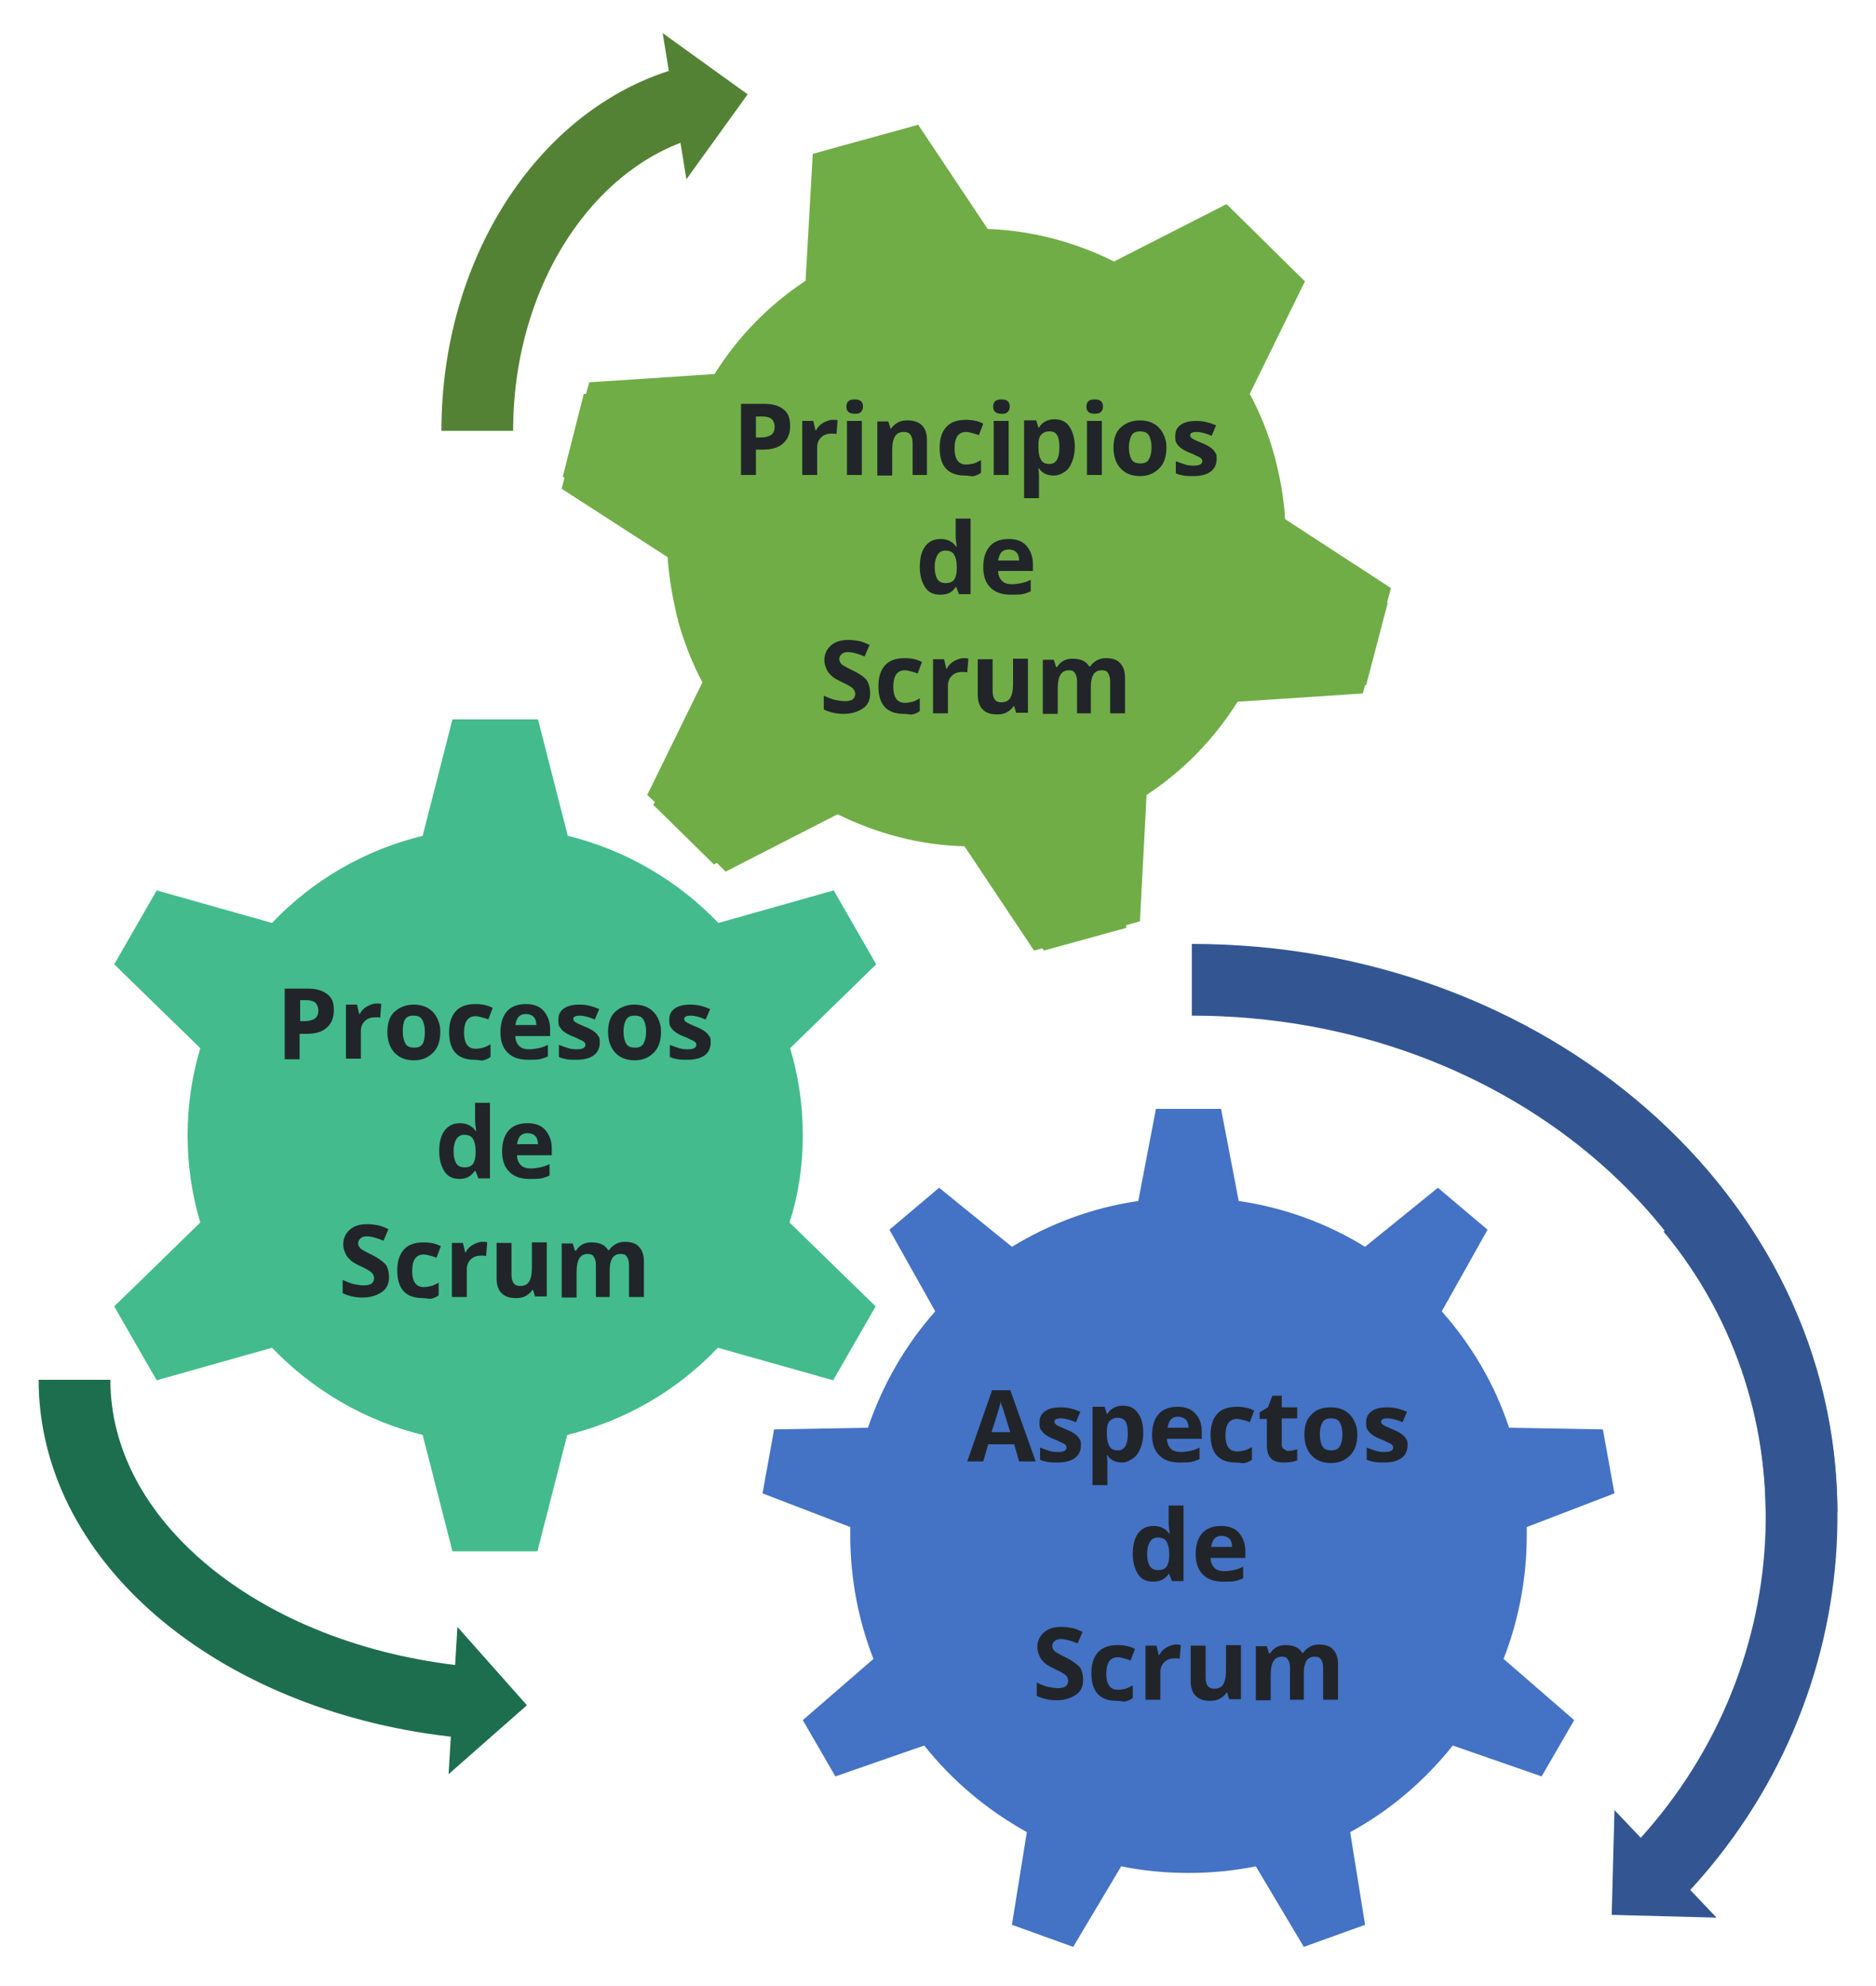 <svg xmlns="http://www.w3.org/2000/svg" viewBox="0 0 340 360"><style>.st4{fill:#212529}.st9{fill:none;stroke:#335693;stroke-width:13;stroke-miterlimit:10}</style><g id="Capa_2"><path d="M145.5 205.8c0-5.5-.8-10.8-2.3-15.8l15.6-15.2-7.7-13.4-20.9 5.9c-7.3-7.6-16.7-13.2-27.3-15.8l-5.4-21.1H82l-5.4 21.1c-10.6 2.6-20 8.1-27.3 15.8l-20.9-5.9-7.7 13.4L36.3 190c-1.5 5-2.3 10.3-2.3 15.8s.8 10.8 2.3 15.8l-15.6 15.2 7.7 13.4 20.9-5.9c7.3 7.6 16.7 13.2 27.3 15.8l5.4 21.1h15.4l5.4-21.1c10.6-2.6 20-8.1 27.3-15.8l20.9 5.9 7.7-13.4-15.6-15.2c1.6-5 2.4-10.3 2.4-15.8z" fill="#43bb8d"/><path d="M252.1 106.6l-19.2-12.5c-.2-3.8-.9-7.6-1.9-11.4-1.1-4-2.6-7.8-4.5-11.3l10-20.4-14.2-14-20.4 10.4c-7-3.5-14.8-5.6-22.9-5.9l-12.6-18.9-2.1.6-14.9 4.1-2.1.6-1.3 23c-6.7 4.4-12.3 10.2-16.5 16.9l-22.7 1.5-.6 2.1h-.4l-3.8 15 .3.2-.5 2L121 101c.2 3.1.7 6.3 1.4 9.4.1.5.2.9.3 1.4.1.2.1.4.2.6v.2c1.1 3.9 2.6 7.7 4.4 11.1l-10 20.4 1.4 1.3-.3.5 11 10.8.5-.3 1.6 1.6 20.3-10.4c7.1 3.5 14.9 5.6 23 5.8l12.6 18.9 1.5-.4.3.4 14.9-4.1v-.5l2.5-.7 1.2-22.9c6.7-4.4 12.3-10.2 16.5-16.9l22.7-1.5.4-1.5h.2l3.9-14.9-.1-.1.7-2.6z" fill="#70ad47"/><path d="M276.7 278.3v-1.5l15.9-6.1-2.1-11.6-17-.3c-2.6-7.9-6.8-15-12.2-21.1l8.3-14.8-9-7.6-13.2 10.7c-6.8-4.2-14.6-7.1-22.9-8.3l-3.2-16.7h-11.8l-3.2 16.7c-8.3 1.2-16 4.1-22.9 8.3l-13.2-10.7-9 7.6 8.3 14.8c-5.4 6.1-9.5 13.2-12.2 21.1l-17 .3-2.1 11.6 15.9 6.1v1.5c0 7.9 1.5 15.5 4.2 22.4l-12.8 11.1 5.9 10.2 16.1-5.6c5.1 6.4 11.4 11.7 18.6 15.7l-2.7 16.8 11.1 4 8.7-14.6c3.9.8 8 1.2 12.2 1.2s8.2-.4 12.2-1.2l8.7 14.6 11.1-4-2.7-16.8c7.2-3.9 13.5-9.3 18.6-15.7l16.1 5.6 5.9-10.2-12.8-11.1c2.7-6.9 4.2-14.5 4.2-22.4z" fill="#4472c4"/><path class="st4" d="M143.2 77.2c0 1.4-.4 2.4-1.3 3.2s-2.1 1.1-3.7 1.1H137v4.6h-2.7V73.2h4.1c1.6 0 2.7.3 3.6 1s1.2 1.7 1.2 3zm-6.2 2.1h.9c.8 0 1.5-.2 1.9-.5s.6-.8.6-1.4c0-.6-.2-1.1-.5-1.4s-.9-.5-1.6-.5H137v3.8zM150.9 76.1c.4 0 .7 0 .9.1l-.2 2.5c-.2-.1-.5-.1-.8-.1-.9 0-1.5.2-2 .7s-.7 1.1-.7 1.8v5h-2.7v-9.8h2l.4 1.7h.1c.3-.6.7-1 1.2-1.3s1.2-.6 1.8-.6zM153.4 73.7c0-.9.5-1.3 1.5-1.3s1.5.4 1.5 1.3c0 .4-.1.7-.4 1s-.6.3-1.1.3c-1 0-1.5-.4-1.5-1.3zm2.8 12.4h-2.7v-9.8h2.7v9.8zM168.1 86.1h-2.7v-5.7c0-.7-.1-1.2-.4-1.6s-.7-.5-1.2-.5c-.8 0-1.3.3-1.6.8s-.5 1.3-.5 2.5v4.6H159v-9.8h2l.4 1.3h.1c.3-.5.7-.8 1.2-1.1s1.1-.4 1.8-.4c1.1 0 2 .3 2.6.9s.9 1.5.9 2.7v6.3zM174.9 86.2c-3.1 0-4.6-1.7-4.6-5 0-1.7.4-2.9 1.2-3.8s2-1.3 3.6-1.3c1.1 0 2.2.2 3.1.7l-.8 2.1c-.4-.2-.8-.3-1.2-.4s-.7-.2-1.1-.2c-1.4 0-2.1 1-2.1 3 0 1.9.7 2.9 2.1 2.9.5 0 1-.1 1.4-.2s.9-.4 1.3-.6v2.3c-.4.3-.9.5-1.3.6s-1-.1-1.6-.1zM180 73.7c0-.9.5-1.3 1.5-1.3s1.5.4 1.5 1.3c0 .4-.1.7-.4 1s-.6.3-1.1.3c-1 0-1.5-.4-1.5-1.3zm2.8 12.4h-2.7v-9.8h2.7v9.8zM191 86.2c-1.2 0-2.1-.4-2.7-1.3h-.1c.1.8.1 1.3.1 1.4v4h-2.7V76.2h2.2l.4 1.3h.1c.6-1 1.6-1.5 2.8-1.5 1.2 0 2.1.4 2.7 1.3s1 2.1 1 3.7c0 1-.2 2-.5 2.7-.3.8-.7 1.4-1.3 1.8s-1.2.7-2 .7zm-.8-8c-.7 0-1.1.2-1.5.6s-.5 1.1-.5 2v.3c0 1.1.2 1.8.5 2.3s.8.7 1.5.7c1.2 0 1.8-1 1.8-3 0-1-.1-1.7-.4-2.2s-.7-.7-1.4-.7zM196.9 73.7c0-.9.5-1.3 1.5-1.3s1.5.4 1.5 1.3c0 .4-.1.7-.4 1-.2.2-.6.3-1.1.3-1 0-1.5-.4-1.5-1.3zm2.8 12.4H197v-9.8h2.7v9.8zM211.4 81.1c0 1.6-.4 2.9-1.3 3.8s-2 1.4-3.5 1.4c-.9 0-1.8-.2-2.5-.6s-1.3-1-1.7-1.8-.6-1.7-.6-2.7c0-1.6.4-2.9 1.3-3.7s2-1.3 3.5-1.3c.9 0 1.8.2 2.5.6s1.3 1 1.7 1.8.6 1.5.6 2.5zm-6.8 0c0 1 .2 1.7.5 2.2.3.5.8.7 1.6.7.7 0 1.2-.2 1.5-.7s.5-1.2.5-2.2c0-1-.2-1.7-.5-2.2s-.8-.7-1.6-.7c-.7 0-1.2.2-1.5.7s-.5 1.3-.5 2.2zM220.5 83.2c0 1-.4 1.8-1.1 2.3s-1.7.8-3.1.8c-.7 0-1.3 0-1.8-.1s-1-.2-1.4-.4v-2.2c.5.2 1.1.4 1.7.6.6.2 1.2.2 1.6.2 1 0 1.5-.3 1.5-.8 0-.2-.1-.4-.2-.5s-.4-.3-.7-.4-.7-.4-1.3-.6c-.8-.3-1.3-.6-1.7-.9-.4-.3-.6-.6-.8-.9-.2-.3-.2-.8-.2-1.3 0-.9.3-1.5 1-2s1.6-.7 2.9-.7c1.2 0 2.3.3 3.5.8l-.8 1.9c-.5-.2-1-.4-1.4-.5s-.9-.2-1.3-.2c-.8 0-1.2.2-1.2.6 0 .2.1.4.4.6.3.2.8.4 1.7.8.8.3 1.3.6 1.7.9s.6.6.8.9.2.6.2 1.1zM170.4 107.8c-1.2 0-2.1-.4-2.7-1.3s-1-2.1-1-3.7.3-2.9 1-3.8 1.6-1.3 2.8-1.3c1.2 0 2.2.5 2.8 1.4h.1c-.1-.7-.2-1.4-.2-2V94h2.7v13.7h-2.1l-.5-1.3h-.1c-.6 1-1.5 1.4-2.8 1.4zm1-2.1c.7 0 1.2-.2 1.5-.6s.5-1.1.5-2v-.3c0-1.1-.2-1.8-.5-2.3s-.9-.7-1.6-.7c-.6 0-1.1.3-1.4.8s-.5 1.2-.5 2.2.2 1.7.5 2.2.9.7 1.5.7zM183.2 107.8c-1.6 0-2.8-.4-3.7-1.3s-1.3-2.1-1.3-3.7.4-2.9 1.2-3.8 2-1.3 3.4-1.3 2.5.4 3.2 1.2 1.2 1.9 1.2 3.3v1.3h-6.3c0 .8.3 1.4.7 1.8s1 .6 1.8.6c.6 0 1.2-.1 1.7-.2s1.1-.3 1.7-.6v2.1c-.5.2-1 .4-1.5.5s-1.4.1-2.1.1zm-.4-8.2c-.6 0-1 .2-1.3.5s-.5.9-.6 1.5h3.8c0-.7-.2-1.2-.5-1.5s-.8-.5-1.4-.5zM157.7 125.7c0 1.2-.4 2.1-1.3 2.7s-2 1-3.5 1c-1.4 0-2.6-.3-3.6-.8v-2.5c.9.4 1.6.7 2.2.8s1.1.2 1.6.2c.6 0 1.1-.1 1.4-.3s.5-.6.5-1c0-.3-.1-.5-.2-.7s-.3-.4-.6-.6-.8-.5-1.7-.9c-.8-.4-1.4-.7-1.8-1.1s-.7-.7-.9-1.2-.4-1-.4-1.6c0-1.1.4-2 1.2-2.7s1.8-1 3.2-1c.7 0 1.3.1 1.9.2s1.2.4 1.9.7l-.9 2.1c-.7-.3-1.3-.5-1.7-.6s-.9-.2-1.3-.2c-.5 0-.9.1-1.2.4s-.4.6-.4.9c0 .2.1.4.2.6s.3.4.5.5.8.5 1.7.9c1.2.6 2 1.1 2.5 1.7s.7 1.7.7 2.5zM163.8 129.4c-3.1 0-4.6-1.7-4.6-5 0-1.7.4-2.9 1.2-3.8s2-1.3 3.6-1.3c1.1 0 2.2.2 3.1.7l-.8 2.1c-.4-.2-.8-.3-1.2-.4s-.7-.2-1.1-.2c-1.4 0-2.1 1-2.1 3 0 1.9.7 2.9 2.1 2.9.5 0 1-.1 1.4-.2s.9-.4 1.3-.6v2.3c-.4.3-.9.5-1.3.6s-.9-.1-1.6-.1zM174.6 119.3c.4 0 .7 0 .9.1l-.2 2.5c-.2-.1-.5-.1-.8-.1-.9 0-1.5.2-2 .7s-.7 1.1-.7 1.8v5h-2.7v-9.8h2l.4 1.7h.1c.3-.6.7-1 1.2-1.3s1.2-.6 1.8-.6zM184.2 129.3l-.4-1.3h-.1c-.3.5-.7.8-1.2 1.1s-1.1.4-1.8.4c-1.2 0-2-.3-2.6-.9s-.9-1.5-.9-2.7v-6.4h2.7v5.7c0 .7.1 1.2.4 1.6s.7.5 1.2.5c.8 0 1.3-.3 1.6-.8s.5-1.3.5-2.5v-4.6h2.7v9.8h-2.1zM197.9 129.3h-2.7v-5.7c0-.7-.1-1.2-.4-1.6-.2-.4-.6-.5-1.1-.5-.7 0-1.2.3-1.5.8s-.5 1.3-.5 2.5v4.6H189v-9.8h2l.4 1.3h.2c.3-.5.6-.8 1.1-1.1s1.1-.4 1.7-.4c1.5 0 2.5.5 3 1.4h.2c.3-.5.7-.8 1.2-1.1.5-.3 1.1-.4 1.7-.4 1.1 0 2 .3 2.5.9.6.6.9 1.5.9 2.7v6.4h-2.7v-5.7c0-.7-.1-1.2-.4-1.6-.2-.4-.6-.5-1.1-.5-.7 0-1.1.2-1.5.7-.3.5-.5 1.2-.5 2.2v4.9z"/><g><path class="st4" d="M60.5 183.1c0 1.4-.4 2.4-1.3 3.2s-2.1 1.1-3.7 1.1h-1.2v4.6h-2.7v-12.8h4.1c1.6 0 2.7.3 3.6 1s1.2 1.5 1.2 2.9zm-6.2 2h.9c.8 0 1.5-.2 1.9-.5s.6-.8.6-1.4c0-.6-.2-1.1-.5-1.4s-.9-.5-1.6-.5h-1.2v3.8zM68.2 181.9c.4 0 .7 0 .9.1l-.2 2.5c-.2-.1-.5-.1-.8-.1-.9 0-1.5.2-2 .7s-.7 1.1-.7 1.8v5h-2.7v-9.8h2l.4 1.7h.1c.3-.6.7-1 1.2-1.3s1.2-.6 1.8-.6zM79.8 187c0 1.6-.4 2.9-1.3 3.8s-2 1.4-3.5 1.4c-.9 0-1.8-.2-2.5-.6s-1.3-1-1.7-1.8-.6-1.7-.6-2.7c0-1.6.4-2.9 1.3-3.7s2-1.3 3.5-1.3c.9 0 1.8.2 2.5.6s1.3 1 1.7 1.8.6 1.5.6 2.5zm-6.8 0c0 1 .2 1.7.5 2.2s.8.7 1.6.7c.7 0 1.2-.2 1.5-.7s.4-1.2.4-2.2c0-1-.2-1.7-.5-2.2s-.8-.7-1.6-.7c-.7 0-1.2.2-1.5.7S73 186 73 187zM86 192.1c-3.1 0-4.6-1.7-4.6-5 0-1.7.4-2.9 1.2-3.8s2-1.3 3.6-1.3c1.1 0 2.2.2 3.1.7l-.8 2.1c-.4-.2-.8-.3-1.2-.4s-.7-.2-1.1-.2c-1.4 0-2.1 1-2.1 3 0 1.9.7 2.9 2.1 2.9.5 0 1-.1 1.4-.2s.9-.4 1.3-.6v2.3c-.4.3-.9.5-1.3.6s-.9-.1-1.6-.1zM95.7 192.1c-1.6 0-2.8-.4-3.7-1.3s-1.3-2.1-1.3-3.7.4-2.9 1.2-3.8 2-1.3 3.4-1.3 2.5.4 3.2 1.2 1.2 1.9 1.2 3.3v1.3h-6.3c0 .8.3 1.4.7 1.8s1 .6 1.8.6c.6 0 1.2-.1 1.7-.2s1.1-.3 1.7-.6v2.1c-.5.2-1 .4-1.5.5s-1.3.1-2.1.1zm-.4-8.3c-.6 0-1 .2-1.3.5s-.5.9-.6 1.5h3.8c0-.7-.2-1.2-.5-1.5s-.8-.5-1.4-.5zM108.7 189c0 1-.4 1.8-1.1 2.3s-1.7.8-3.1.8c-.7 0-1.3 0-1.8-.1s-1-.2-1.4-.4v-2.2c.5.2 1.1.4 1.7.6s1.2.2 1.6.2c1 0 1.5-.3 1.5-.8 0-.2-.1-.4-.2-.5s-.4-.3-.7-.4-.7-.4-1.3-.6c-.8-.3-1.3-.6-1.7-.9s-.6-.6-.8-.9-.2-.8-.2-1.3c0-.9.3-1.5 1-2s1.6-.7 2.9-.7c1.2 0 2.3.3 3.5.8l-.8 1.9c-.5-.2-1-.4-1.4-.5s-.9-.2-1.3-.2c-.8 0-1.2.2-1.2.6 0 .2.1.4.4.6.3.2.8.4 1.7.8.8.3 1.3.6 1.7.9s.6.6.8.9.2.6.2 1.1zM119.8 187c0 1.6-.4 2.9-1.3 3.8s-2 1.4-3.5 1.4c-.9 0-1.8-.2-2.5-.6s-1.3-1-1.7-1.8-.6-1.7-.6-2.7c0-1.6.4-2.9 1.3-3.7s2-1.3 3.5-1.3c.9 0 1.8.2 2.5.6s1.3 1 1.7 1.8.6 1.5.6 2.5zm-6.8 0c0 1 .2 1.7.5 2.2.3.5.8.7 1.6.7.7 0 1.2-.2 1.5-.7s.5-1.2.5-2.2c0-1-.2-1.7-.5-2.2s-.8-.7-1.6-.7c-.7 0-1.2.2-1.5.7s-.5 1.2-.5 2.2zM128.8 189c0 1-.4 1.8-1.1 2.3s-1.7.8-3.1.8c-.7 0-1.3 0-1.8-.1s-1-.2-1.4-.4v-2.2c.5.2 1.1.4 1.7.6.6.2 1.2.2 1.6.2 1 0 1.5-.3 1.5-.8 0-.2-.1-.4-.2-.5s-.4-.3-.7-.4-.7-.4-1.3-.6c-.8-.3-1.3-.6-1.7-.9-.4-.3-.6-.6-.8-.9-.2-.3-.2-.8-.2-1.3 0-.9.3-1.5 1-2s1.6-.7 2.9-.7c1.2 0 2.3.3 3.5.8l-.8 1.9c-.5-.2-1-.4-1.4-.5s-.9-.2-1.3-.2c-.8 0-1.2.2-1.2.6 0 .2.1.4.4.6.3.2.8.4 1.7.8.8.3 1.3.6 1.7.9s.6.6.8.9.2.6.2 1.1zM83.3 213.7c-1.2 0-2.1-.4-2.7-1.3s-1-2.1-1-3.7.3-2.9 1-3.8 1.6-1.3 2.8-1.3c1.2 0 2.2.5 2.8 1.4h.1c-.1-.7-.2-1.4-.2-2v-3.1h2.7v13.7h-2.1l-.5-1.3H86c-.6.9-1.5 1.4-2.7 1.4zm.9-2.1c.7 0 1.2-.2 1.5-.6s.5-1.1.5-2v-.3c0-1.1-.2-1.8-.5-2.3s-.9-.7-1.6-.7c-.6 0-1.1.3-1.4.8s-.5 1.2-.5 2.2.2 1.7.5 2.2.9.7 1.5.7zM96 213.7c-1.6 0-2.8-.4-3.7-1.3s-1.3-2.1-1.3-3.7.4-2.9 1.2-3.8 2-1.3 3.4-1.3 2.5.4 3.2 1.2 1.2 1.9 1.2 3.3v1.3h-6.3c0 .8.3 1.4.7 1.8s1 .6 1.8.6c.6 0 1.2-.1 1.7-.2s1.1-.3 1.7-.6v2.1c-.5.2-1 .4-1.5.5s-1.4.1-2.1.1zm-.4-8.3c-.6 0-1 .2-1.3.5s-.5.9-.6 1.5h3.8c0-.7-.2-1.2-.5-1.5s-.8-.5-1.4-.5zM70.5 231.5c0 1.2-.4 2.1-1.3 2.7s-2 1-3.5 1c-1.4 0-2.6-.3-3.6-.8V232c.9.4 1.6.7 2.2.8s1.1.2 1.6.2c.6 0 1.1-.1 1.4-.3s.5-.6.5-1c0-.3-.1-.5-.2-.7s-.3-.4-.6-.6-.8-.5-1.7-.9c-.8-.4-1.4-.7-1.8-1.1s-.7-.7-.9-1.2-.4-1-.4-1.6c0-1.1.4-2 1.2-2.7s1.8-1 3.2-1c.7 0 1.3.1 1.9.2s1.2.4 1.9.7l-.9 2.1c-.7-.3-1.3-.5-1.7-.6s-.9-.2-1.3-.2c-.5 0-.9.1-1.2.4s-.4.6-.4.9c0 .2.1.5.2.6s.3.4.5.5.8.5 1.7.9c1.2.6 2 1.2 2.5 1.7s.7 1.6.7 2.4zM76.6 235.3c-3.1 0-4.6-1.7-4.6-5 0-1.7.4-2.9 1.2-3.8s2-1.3 3.6-1.3c1.1 0 2.2.2 3.1.7l-.8 2.1c-.4-.2-.8-.3-1.2-.4s-.7-.2-1.1-.2c-1.4 0-2.1 1-2.1 3 0 1.9.7 2.9 2.1 2.9.5 0 1-.1 1.4-.2s.9-.4 1.3-.6v2.3c-.4.3-.9.5-1.3.6s-.9-.1-1.6-.1zM87.4 225.1c.4 0 .7 0 .9.1l-.2 2.5c-.2-.1-.5-.1-.8-.1-.9 0-1.5.2-2 .7s-.7 1.1-.7 1.8v5h-2.7v-9.8h2l.4 1.7h.1c.3-.6.7-1 1.2-1.3s1.2-.6 1.8-.6zM97 235.1l-.4-1.3h-.1c-.3.5-.7.8-1.2 1.1s-1.1.4-1.8.4c-1.2 0-2-.3-2.6-.9s-.9-1.5-.9-2.7v-6.4h2.7v5.7c0 .7.1 1.2.4 1.6s.7.5 1.2.5c.8 0 1.3-.3 1.6-.8s.5-1.3.5-2.5v-4.6h2.7v9.8H97zM110.7 235.1H108v-5.7c0-.7-.1-1.2-.4-1.6-.2-.4-.6-.5-1.1-.5-.7 0-1.2.3-1.5.8s-.5 1.3-.5 2.5v4.6h-2.7v-9.8h2l.4 1.3h.2c.3-.5.6-.8 1.1-1.1s1.1-.4 1.7-.4c1.5 0 2.5.5 3 1.4h.2c.3-.5.7-.8 1.2-1.1.5-.3 1.1-.4 1.7-.4 1.1 0 2 .3 2.5.9.6.6.9 1.5.9 2.7v6.4H114v-5.7c0-.7-.1-1.2-.4-1.6-.2-.4-.6-.5-1.1-.5-.7 0-1.1.2-1.5.7-.3.5-.5 1.2-.5 2.2v4.9z"/></g><g><path class="st4" d="M184.7 264.9l-.9-3.1h-4.7l-.9 3.1h-2.9l4.5-12.9h3.3l4.6 12.9h-3zm-1.6-5.3c-.9-2.8-1.3-4.3-1.5-4.7s-.2-.7-.2-.9c-.2.8-.7 2.6-1.7 5.6h3.4zM195.9 262c0 1-.4 1.8-1.1 2.3s-1.7.8-3.1.8c-.7 0-1.3 0-1.8-.1s-1-.2-1.4-.4v-2.2c.5.2 1.1.4 1.7.6s1.2.2 1.6.2c1 0 1.5-.3 1.5-.8 0-.2-.1-.4-.2-.5s-.4-.3-.7-.4-.7-.4-1.3-.6c-.8-.3-1.3-.6-1.7-.9s-.6-.6-.8-.9-.2-.8-.2-1.3c0-.9.3-1.5 1-2s1.6-.7 2.9-.7c1.2 0 2.3.3 3.5.8l-.8 1.9c-.5-.2-1-.4-1.4-.5s-.9-.2-1.3-.2c-.8 0-1.2.2-1.2.6 0 .2.1.4.4.6s.8.4 1.7.8c.8.3 1.3.6 1.7.9s.6.6.8.9.2.6.2 1.1zM203.4 265.1c-1.2 0-2.1-.4-2.7-1.3h-.1c.1.8.1 1.3.1 1.4v4H198V255h2.2l.4 1.3h.1c.6-1 1.6-1.5 2.8-1.5 1.2 0 2.1.4 2.7 1.3.7.9 1 2.1 1 3.7 0 1-.2 2-.5 2.7s-.7 1.4-1.3 1.8-1.2.8-2 .8zm-.8-8.1c-.7 0-1.1.2-1.5.6s-.5 1.1-.5 2v.3c0 1.1.2 1.8.5 2.3s.8.7 1.5.7c1.2 0 1.8-1 1.8-3 0-1-.1-1.7-.4-2.2s-.8-.7-1.4-.7zM213.8 265.1c-1.6 0-2.8-.4-3.7-1.3s-1.3-2.1-1.3-3.7.4-2.9 1.2-3.8c.8-.9 2-1.3 3.4-1.3s2.5.4 3.2 1.2c.8.8 1.2 1.9 1.2 3.3v1.3h-6.3c0 .8.3 1.4.7 1.8s1 .6 1.8.6c.6 0 1.2-.1 1.7-.2s1.1-.3 1.7-.6v2.1c-.5.2-1 .4-1.5.5s-1.3.1-2.1.1zm-.3-8.3c-.6 0-1 .2-1.3.5s-.5.9-.6 1.5h3.8c0-.7-.2-1.2-.5-1.5s-.9-.5-1.4-.5zM224 265.1c-3.1 0-4.6-1.7-4.6-5 0-1.7.4-2.9 1.2-3.8.8-.9 2-1.3 3.6-1.3 1.1 0 2.2.2 3.1.7l-.8 2.1c-.4-.2-.8-.3-1.2-.4s-.7-.2-1.1-.2c-1.4 0-2.1 1-2.1 3 0 1.9.7 2.9 2.1 2.9.5 0 1-.1 1.4-.2s.9-.4 1.3-.6v2.3c-.4.3-.9.5-1.3.6s-.9-.1-1.6-.1zM233.4 263c.5 0 1-.1 1.7-.3v2c-.7.3-1.5.4-2.5.4-1.1 0-1.9-.3-2.3-.8-.5-.5-.7-1.4-.7-2.4v-4.7h-1.3V256l1.5-.9.8-2.1h1.7v2.1h2.8v2h-2.8v4.7c0 .4.1.7.3.8s.5.4.8.4zM246 260c0 1.6-.4 2.9-1.3 3.8s-2 1.4-3.5 1.4c-.9 0-1.8-.2-2.5-.6s-1.3-1-1.7-1.8-.6-1.7-.6-2.7c0-1.6.4-2.9 1.3-3.7.8-.9 2-1.3 3.5-1.3.9 0 1.8.2 2.5.6s1.3 1 1.7 1.8.6 1.5.6 2.5zm-6.8 0c0 1 .2 1.7.5 2.2.3.5.8.7 1.6.7.7 0 1.2-.2 1.5-.7s.5-1.2.5-2.2c0-1-.2-1.7-.5-2.2s-.8-.7-1.6-.7c-.7 0-1.2.2-1.5.7s-.5 1.2-.5 2.2zM255.1 262c0 1-.4 1.8-1.1 2.3s-1.7.8-3.1.8c-.7 0-1.3 0-1.8-.1s-1-.2-1.4-.4v-2.2c.5.2 1.1.4 1.7.6.6.2 1.2.2 1.6.2 1 0 1.5-.3 1.5-.8 0-.2-.1-.4-.2-.5s-.4-.3-.7-.4-.7-.4-1.3-.6c-.8-.3-1.3-.6-1.7-.9-.4-.3-.6-.6-.8-.9-.2-.3-.2-.8-.2-1.3 0-.9.3-1.5 1-2s1.6-.7 2.9-.7c1.2 0 2.3.3 3.5.8l-.8 1.9c-.5-.2-1-.4-1.4-.5s-.9-.2-1.3-.2c-.8 0-1.2.2-1.2.6 0 .2.1.4.4.6.3.2.8.4 1.7.8.8.3 1.3.6 1.7.9s.6.6.8.9.2.6.2 1.1zM209 286.7c-1.2 0-2.1-.4-2.7-1.3s-1-2.1-1-3.7.3-2.9 1-3.8 1.6-1.3 2.8-1.3c1.2 0 2.2.5 2.8 1.4h.1c-.1-.7-.2-1.4-.2-2v-3.1h2.7v13.7h-2.1l-.5-1.3h-.1c-.6.9-1.5 1.4-2.8 1.4zm.9-2.1c.7 0 1.2-.2 1.5-.6s.5-1.1.5-2v-.3c0-1.1-.2-1.8-.5-2.3s-.9-.7-1.6-.7c-.6 0-1.1.3-1.4.8s-.5 1.2-.5 2.2.2 1.7.5 2.2.9.7 1.5.7zM221.7 286.7c-1.6 0-2.8-.4-3.7-1.3s-1.3-2.1-1.3-3.7.4-2.9 1.2-3.8 2-1.3 3.4-1.3 2.5.4 3.2 1.2 1.2 1.9 1.2 3.3v1.3h-6.3c0 .8.3 1.4.7 1.8s1 .6 1.8.6c.6 0 1.2-.1 1.7-.2s1.1-.3 1.7-.6v2.1c-.5.2-1 .4-1.5.5s-1.3.1-2.1.1zm-.3-8.3c-.6 0-1 .2-1.3.5s-.5.9-.6 1.5h3.8c0-.7-.2-1.2-.5-1.5s-.9-.5-1.4-.5zM196.3 304.5c0 1.2-.4 2.1-1.3 2.7s-2 1-3.5 1c-1.4 0-2.6-.3-3.6-.8V305c.9.4 1.6.7 2.2.8s1.1.2 1.6.2c.6 0 1.1-.1 1.4-.3s.5-.6.5-1c0-.3-.1-.5-.2-.7s-.3-.4-.6-.6-.8-.5-1.7-.9c-.8-.4-1.4-.7-1.8-1.1s-.7-.7-.9-1.2-.4-1-.4-1.6c0-1.1.4-2 1.2-2.7s1.8-1 3.2-1c.7 0 1.3.1 1.9.2s1.2.4 1.9.7l-.9 2.1c-.7-.3-1.3-.5-1.7-.6s-.9-.2-1.3-.2c-.5 0-.9.1-1.2.4s-.4.6-.4.9c0 .2.1.5.2.6s.3.4.5.5.8.5 1.7.9c1.2.6 2 1.2 2.5 1.7s.7 1.6.7 2.4zM202.4 308.3c-3.1 0-4.6-1.7-4.6-5 0-1.7.4-2.9 1.2-3.8s2-1.3 3.6-1.3c1.1 0 2.2.2 3.1.7l-.8 2.1c-.4-.2-.8-.3-1.2-.4s-.7-.2-1.1-.2c-1.4 0-2.1 1-2.1 3 0 1.9.7 2.9 2.1 2.9.5 0 1-.1 1.4-.2s.9-.4 1.3-.6v2.3c-.4.3-.9.5-1.3.6s-.9-.1-1.6-.1zM213.1 298.1c.4 0 .7 0 .9.1l-.2 2.5c-.2-.1-.5-.1-.8-.1-.9 0-1.5.2-2 .7s-.7 1.1-.7 1.8v5h-2.7v-9.8h2l.4 1.7h.1c.3-.6.7-1 1.2-1.3s1.2-.6 1.8-.6zM222.8 308.1l-.4-1.3h-.1c-.3.5-.7.8-1.2 1.1s-1.1.4-1.8.4c-1.2 0-2-.3-2.6-.9s-.9-1.5-.9-2.7v-6.4h2.7v5.7c0 .7.1 1.2.4 1.6s.7.5 1.2.5c.8 0 1.3-.3 1.6-.8s.5-1.3.5-2.5v-4.6h2.7v9.8h-2.1zM236.5 308.1h-2.7v-5.7c0-.7-.1-1.2-.4-1.6-.2-.4-.6-.5-1.1-.5-.7 0-1.2.3-1.5.8s-.5 1.3-.5 2.5v4.6h-2.7v-9.8h2l.4 1.3h.2c.3-.5.6-.8 1.1-1.1s1.1-.4 1.7-.4c1.5 0 2.5.5 3 1.4h.2c.3-.5.7-.8 1.2-1.1.5-.3 1.1-.4 1.7-.4 1.1 0 2 .3 2.5.9.6.6.9 1.5.9 2.7v6.4h-2.7v-5.7c0-.7-.1-1.2-.4-1.6-.2-.4-.6-.5-1.1-.5-.7 0-1.1.2-1.5.7-.3.5-.5 1.2-.5 2.2v4.9z"/></g><g><path d="M86.5 78.1c0-28.8 16-52.9 37.5-59.3" fill="none" stroke="#548235" stroke-width="13" stroke-miterlimit="10"/><path fill="#548235" d="M120.1 6l4.3 26.5 11.1-15.4z"/></g><g><path d="M13.5 250.1c0 29.8 30.6 54.4 70.4 58.4" fill="none" stroke="#1d6e4f" stroke-width="13" stroke-miterlimit="10"/><path fill="#1d6e4f" d="M82.9 294.9l-1.6 26.7 14.2-12.5z"/></g><g><path class="st9" d="M306.5 219.1c29.1 35 25.9 86.6-5.9 120.1"/><path fill="#335693" d="M311.1 347.6l-18.5-19.5-.5 19z"/></g><path class="st9" d="M216 177.6c61.1 0 110.5 43.2 110.5 96.5"/></g></svg>